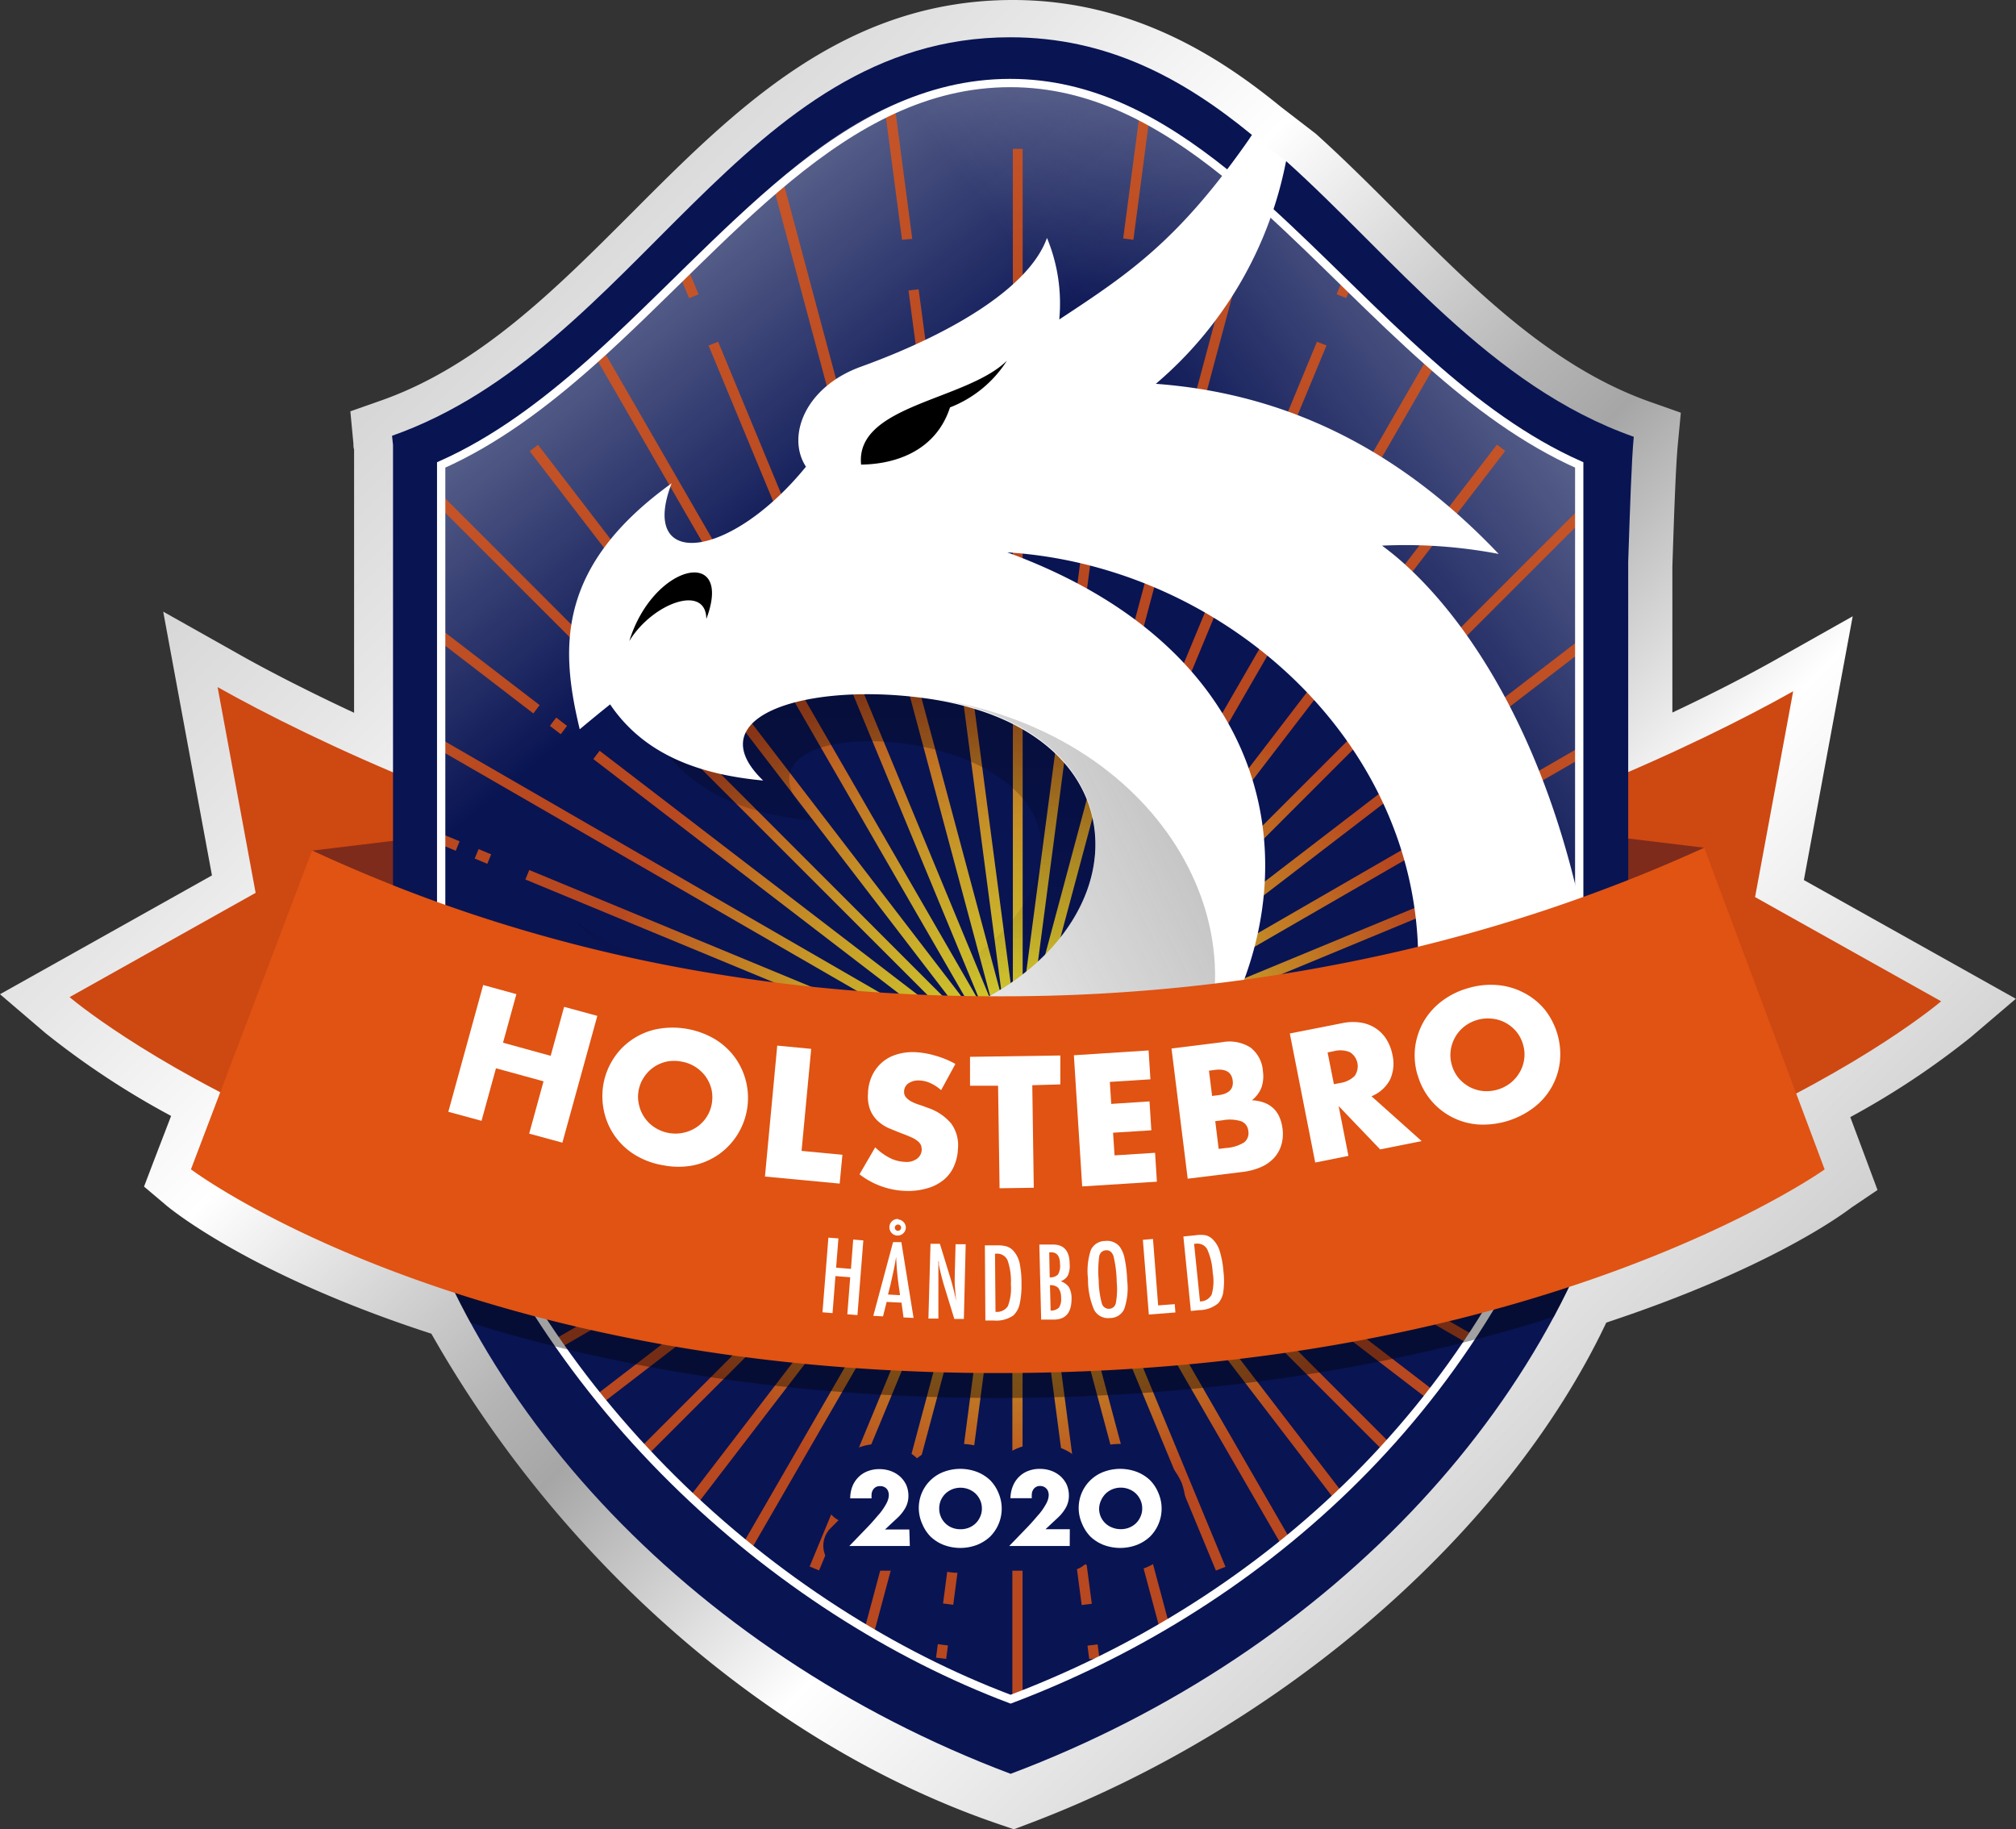 <svg xmlns="http://www.w3.org/2000/svg" xmlns:xlink="http://www.w3.org/1999/xlink" viewBox="0 0 242.83 220.3"><rect x="0" y="0" width="242.83" height="220.3" fill="#333333" stroke="none"/><defs><style>.cls-1,.cls-12{fill:none;}.cls-1{clip-rule:evenodd;}.cls-2{isolation:isolate;}.cls-3{fill:url(#Ikke-navngivet_forløb_69);}.cls-4{fill:#ce4812;}.cls-5{fill:#7e2b1b;}.cls-21,.cls-6{fill:#091453;}.cls-12,.cls-13,.cls-14,.cls-15,.cls-16,.cls-6,.cls-7,.cls-8{fill-rule:evenodd;}.cls-7{fill:url(#linear-gradient);}.cls-8{fill:url(#linear-gradient-2);}.cls-9{opacity:0.81;}.cls-10{clip-path:url(#clip-path);}.cls-11{fill:url(#Ikke-navngivet_forløb_62);}.cls-12{stroke:#fff;stroke-miterlimit:10;}.cls-13{mix-blend-mode:multiply;fill:url(#Ikke-navngivet_forløb_70);}.cls-14,.cls-20{fill:#fff;}.cls-15{fill:url(#linear-gradient-3);}.cls-17{clip-path:url(#clip-path-2);}.cls-18{opacity:0.37;mix-blend-mode:darken;}.cls-19{fill:#e05312;}</style><linearGradient id="Ikke-navngivet_forløb_69" x1="52.67" y1="39.05" x2="191.55" y2="177.93" gradientUnits="userSpaceOnUse"><stop offset="0" stop-color="#d6d6d6"/><stop offset="0.13" stop-color="#e7e7e7"/><stop offset="0.28" stop-color="#fff"/><stop offset="0.38" stop-color="#dbdbdb"/><stop offset="0.49" stop-color="#b5b5b5"/><stop offset="0.55" stop-color="#a6a6a6"/><stop offset="0.75" stop-color="#fff"/><stop offset="1" stop-color="#d1d1d1"/></linearGradient><linearGradient id="linear-gradient" x1="33.7" y1="-28.04" x2="104.84" y2="59.18" gradientUnits="userSpaceOnUse"><stop offset="0" stop-color="#fff"/><stop offset="1" stop-color="#fff" stop-opacity="0"/></linearGradient><linearGradient id="linear-gradient-2" x1="242.63" y1="-9.84" x2="146.91" y2="62.29" xlink:href="#linear-gradient"/><clipPath id="clip-path"><path id="SVGID" class="cls-1" d="M53.14,133.65c0-24.81,0-58.11,0-77.65,6.54-2.91,12.44-7.35,18.07-12.34C87.54,29.15,101.5,10,121.68,10c9.73,0,18,4.51,25.88,10.83l5.13,4.4c6.45,5.85,12.74,12.53,19.43,18.44,5.63,5,11.55,9.41,18.1,12.33v77.66c-11.74,37.32-40.09,60.28-68.49,71C93.42,194,64.42,168.44,53.14,133.65Z"/></clipPath><radialGradient id="Ikke-navngivet_forløb_62" cx="122.56" cy="129.83" r="119.99" gradientUnits="userSpaceOnUse"><stop offset="0" stop-color="#ffff25"/><stop offset="0.05" stop-color="#fef724"/><stop offset="0.12" stop-color="#fae222"/><stop offset="0.22" stop-color="#f3bf1e"/><stop offset="0.32" stop-color="#eb8e18"/><stop offset="0.43" stop-color="#e05412"/><stop offset="1" stop-color="#e05412"/></radialGradient><linearGradient id="Ikke-navngivet_forløb_70" x1="100.47" y1="0.66" x2="100.47" y2="119.21" gradientUnits="userSpaceOnUse"><stop offset="0"/><stop offset="1" stop-opacity="0"/><stop offset="1" stop-opacity="0"/></linearGradient><linearGradient id="linear-gradient-3" x1="228.56" y1="47.48" x2="92.56" y2="113.98" gradientUnits="userSpaceOnUse"><stop offset="0" stop-color="#515151"/><stop offset="1" stop-color="#515151" stop-opacity="0"/></linearGradient><clipPath id="clip-path-2"><path id="SVGID-2" data-name="SVGID" class="cls-1" d="M196.79,52.61c-17.35-6.12-28.86-21.5-41.88-33.21-.62.82-1.9,2.76-2.34,2.42s-2.4-2.16-2.85-2.5.48-2.2,1.09-3.06c-8.3-6.81-17.42-11.77-29.13-11.77-32.36,0-44.85,37.56-74.46,48l.12,1.11v80.33c6.63,33.77,35.32,65,74.39,79.72,39.06-14.69,67.76-46,74.39-79.72V67.66C196.34,61,196.53,55.31,196.79,52.61Z"/></clipPath></defs><title>hh_logo</title><g class="cls-2"><g id="Lag_1" data-name="Lag 1"><path class="cls-3" d="M216.3,83.79h0M122,0C101.65,0,88.61,13.09,76,25.74c-9,9-18.29,18.35-30.1,22.5l-3.7,1.3.37,3.9c0,.23,0,.46.08.7l0,.2V85.85c-6.43-3-11.13-5.5-13.68-6.94l-9.31-5.24,1.94,10.51,3.93,21.26L6.25,116.25,0,119.75l5.45,4.66a99.29,99.29,0,0,0,15.16,10l-2,5.2-1.26,3.31,2.71,2.29c.42.35,10.09,8.36,31.9,15.43,15.79,27.86,41.25,49.88,68.46,59.11l1.7.58,1.67-.63c30.62-11.53,57.71-35.07,69.69-60.4,19.19-6.34,28.07-12.74,29.54-13.86l3.13-2.11-1.38-3.7-1.9-5.08a96.79,96.79,0,0,0,14.48-9.6l5.46-4.65-6.26-3.51L217.28,106l3.93-21.25,1.95-10.52-9.32,5.25c-2.33,1.31-6.58,3.61-12.4,6.34V68.25c.21-6.51.41-12.11.65-14.65l.37-3.89-3.68-1.3c-11.85-4.18-21.18-13.52-30.2-22.55-3.24-3.24-6.58-6.59-10-9.67l-.15-.13-.16-.12-4-3.08C147.48,7.32,136.81,0,122,0Zm94.3,78.79h0Z"/><path class="cls-4" d="M26.21,82.76l4.58,24.78L8.38,120.1s9,7.71,27.18,15.8l9.93-26.55,0,0c.67.3,2.45,1.22,2.45,1.22L87,105.85C61.14,100.27,37.66,89.21,26.21,82.76Z"/><path class="cls-4" d="M233.8,120.61s-9,7.71-27.18,15.81l-9.93-26.55h0c-.68.31-2.46,1.23-2.46,1.23l-39.06-4.74c25.89-5.58,49.36-16.65,60.82-23.1l-4.59,24.79,22.41,12.55"/><path class="cls-5" d="M166.23,97.36l39.07,4.75h0a189.71,189.71,0,0,1-36.43,12.53Z"/><path class="cls-5" d="M37.56,102.46A189.62,189.62,0,0,0,74,115l2.63-17.28-39.06,4.74"/><path class="cls-6" d="M196.79,52.61c-17.35-6.12-28.86-21.5-41.88-33.21-.62.82-1.9,2.76-2.34,2.42s-2.4-2.16-2.85-2.5.48-2.2,1.09-3.06c-8.3-6.81-17.42-11.77-29.13-11.77-32.36,0-44.85,37.56-74.46,48l.12,1.11v80.33c6.63,33.77,35.32,65,74.39,79.72,39.06-14.69,67.76-46,74.39-79.72V67.66C196.34,61,196.53,55.31,196.79,52.61Z"/><path class="cls-7" d="M164.63,36.83C159.88,32,143.88,11.3,121.68,10c-27.08-1.61-43,34.63-68.55,46,0,22.12,0,25.76,0,47.67,20.68,1.84,129.75,7.94,137,6.84L190.22,56S177.91,50.32,164.63,36.83Z"/><path class="cls-8" d="M164.63,36.83C159.88,32,143.88,11.3,121.68,10c-27.08-1.61-43,34.63-68.55,46,0,22.12,0,25.76,0,47.67,20.68,1.84,129.75,7.94,137,6.84L190.22,56S177.91,50.32,164.63,36.83Z"/><g class="cls-9"><g class="cls-10"><path class="cls-11" d="M132.7,57.53l-1.22-.15,3-22.54,1.22.15ZM109.46,224.66l1.22.16,3-22.54-1.23-.16Zm3.29-25,1.22.15.21-1.62-1.22-.16ZM139,10l-1.22-.16-2.49,18.88,1.23.16ZM106.17,249.65l1.22.16,2.49-18.88-1.23-.15ZM132.38,60l-1.22-.16L131,61.44l1.22.16Zm37-41.65-1.14-.47L161,35.44l1.15.46ZM96.77,193.71c-.38-.16-.76-.3-1.14-.47L95,194.76l1.15.46Zm54.3-131.1,8.71-21c-.38-.16-.77-.29-1.15-.45l-8.7,21C150.31,62.3,150.7,62.45,151.07,62.61ZM75.71,241.33l1.14.47,7.29-17.6c-.38-.15-.77-.29-1.15-.45ZM148.36,65.94l1.15.46.62-1.51c-.38-.17-.76-.31-1.14-.46ZM94.06,197l-8.71,21,1.15.46,8.7-21C94.82,197.34,94.43,197.2,94.06,197ZM48.45,225.4l1,.75L61.05,211c-.33-.24-.65-.51-1-.76ZM196.68,34.25l-1-.75L184.1,48.63l1,.76Zm-29.2,38.06,13.83-18-1-.76-13.84,18C166.84,71.8,167.15,72.06,167.48,72.31Zm-89.81,115-13.84,18,1,.76,13.84-18Zm2.49-3.25-1,1.29c.32.26.64.52,1,.77l1-1.3ZM165,75.57l1-1.3-1-.77-1,1.3C164.34,75.05,164.65,75.31,165,75.57ZM26.24,203l.75,1,15.15-11.63c-.25-.32-.51-.64-.76-1Zm41.32-31.7-1.3,1,.76,1,1.3-1C68.07,171.91,67.81,171.59,67.56,171.26Zm110-82.88,1.3-1-.76-1-1.3,1C177.08,87.74,177.34,88.05,177.59,88.38ZM64.31,173.76l-18,13.83c.25.33.51.65.76,1l18-13.83C64.81,174.4,64.55,174.08,64.31,173.76ZM180.85,85.89l18-13.84c-.25-.33-.51-.65-.76-1l-18,13.83C180.34,85.24,180.6,85.56,180.85,85.89Zm38-29.2-.75-1L203,67.33c.25.32.51.64.76,1ZM58.7,155.62l-1.52.62c.16.38.3.77.47,1.15l1.51-.63C59,156.38,58.85,156,58.7,155.62ZM186.46,104l1.51-.63c-.15-.38-.29-.76-.46-1.14l-1.51.62C186.16,103.26,186.31,103.65,186.46,104ZM54.9,157.19l-21,8.7c.15.38.29.77.45,1.15l21-8.71C55.2,158,55.06,157.57,54.9,157.19ZM28.2,168.25l-17.61,7.29.48,1.14,17.58-7.28C28.49,169,28.35,168.63,28.2,168.25ZM217,91.4l17.58-7.28L234.06,83l-17.55,7.28C216.67,90.63,216.8,91,217,91.4Zm-26.71,11.06,21-8.7c-.15-.38-.29-.77-.45-1.15l-21,8.71C190,101.69,190.1,102.08,190.25,102.46Zm-136,35.75-1.62.21.15,1.22,1.62-.21Zm-32.73,4.31L2.58,145l.16,1.23,18.89-2.49C21.58,143.33,21.53,142.92,21.47,142.52ZM195,120.91l22.55-3c-.06-.41-.11-.82-.16-1.22l-22.54,3Zm-4.07.54,1.63-.22c-.06-.41-.1-.82-.16-1.22l-1.62.21Zm32.73-4.31,18.86-2.49-.16-1.22-18.86,2.48C223.59,116.32,223.64,116.73,223.69,117.14ZM50.13,138.74l-22.54,3c.05.41.1.82.16,1.22l22.54-3C50.23,139.56,50.18,139.15,50.13,138.74ZM52.73,120l-.15,1.23,1.62.21.15-1.23Zm-31.1-4.09L2.74,113.43l-.16,1.23,18.89,2.48C21.53,116.73,21.58,116.33,21.63,115.92Zm195.79,27c.05-.41.1-.82.16-1.23l-22.55-3-.15,1.22Zm-25-3.29c.06-.41.11-.82.16-1.23l-1.63-.21-.15,1.22Zm31.26,2.87c-.05.41-.1.81-.16,1.22l18.86,2.49.16-1.23ZM27.75,116.72c-.06.41-.11.82-.16,1.23l22.54,3c0-.4.1-.81.16-1.22Zm153.69,38.16c.16-.37.31-.76.46-1.14l-50.41-20.88,99,26.53.32-1.2-99-26.52,54.09,7.12.15-1.23L132,130.45H234.46v-1.23H132l54.08-7.12-.15-1.22L131.83,128l99-26.53-.32-1.19-99,26.52,50.4-20.87c-.15-.38-.3-.77-.46-1.15L131,125.65l88.74-51.24-.62-1.07L130.4,124.59l43.28-33.21c-.25-.33-.51-.64-.76-1L129.66,123.6l72.46-72.46-.87-.87-72.48,72.49L162,79.48c-.33-.26-.64-.52-1-.77L127.82,122l51.23-88.74L178,32.61,126.72,121.4,147.62,71l-1.15-.46L125.6,120.88l26.52-99-1.19-.32-26.53,99,7.12-54.09c-.4-.06-.81-.1-1.22-.15l-7.12,54.05V17.93H122v102.5l-7.12-54.09-1.23.15,7.12,54.07-26.52-99L93,21.91l26.52,99L98.66,70.51,97.52,71l20.87,50.4L67.15,32.62l-1.07.61L117.33,122,84.13,78.73l-1,.77,33.19,43.25L43.88,50.27l-.87.87,72.47,72.47L72.23,90.43c-.25.32-.51.64-.76,1l43.24,33.18L26,73.35l-.62,1.06,88.77,51.25-50.4-20.87c-.16.37-.31.76-.47,1.14l50.4,20.87-99-26.53-.32,1.19,99,26.52-54-7.11c-.06.41-.11.82-.16,1.22l54.06,7.12H10.67v1.24H113.15l-54.06,7.11c0,.41.1.82.16,1.23l54.05-7.12-99,26.52.32,1.2,99-26.52L63.25,153.73c.16.38.31.77.47,1.14L114.11,134,25.35,185.24l.62,1.07,88.73-51.23L71.47,168.26c.25.32.51.64.76,1L115.48,136,43,208.52l.87.87,72.47-72.47L83.17,180.16c.32.25.64.52,1,.76l33.21-43.27L66.09,226.43l1.06.61,51.24-88.74L97.52,188.68c.38.17.76.31,1.14.47l20.88-50.4L93,237.75l1.19.32,26.52-99-7.12,54.06,1.23.16,7.12-54.1v102.5h1.23V139.26l7.12,54.06,1.22-.15-7.11-54.08,26.52,99,1.19-.32-26.52-99,20.87,50.4,1.15-.46-20.88-50.41L178,227l1.07-.62-51.24-88.75L161,180.94c.33-.24.64-.51,1-.76L128.77,136.9l72.48,72.49.88-.88-72.47-72.46,43.26,33.19c.25-.32.51-.64.76-1l-43.27-33.2,88.75,51.24.62-1.07L131,134ZM34.35,92.62c-.16.38-.3.77-.45,1.15l21,8.7c.16-.38.3-.77.46-1.14Zm176.46,74.43c.16-.38.3-.77.45-1.15l-21-8.7c-.15.38-.29.76-.46,1.14Zm-23.3-9.65c.17-.38.31-.77.46-1.15l-1.51-.62c-.15.38-.3.76-.46,1.14ZM57.65,102.27c-.17.38-.31.76-.47,1.14l1.52.63c.15-.38.3-.77.46-1.14Zm158.86,67.14,17.55,7.27.48-1.14L217,168.26C216.8,168.64,216.67,169,216.51,169.41ZM28.65,90.26,11.07,83l-.48,1.14L28.2,91.41C28.35,91,28.49,90.64,28.65,90.26Zm149.48,83c.25-.32.51-.64.76-1l-1.3-1c-.24.33-.51.65-.76,1ZM47,71.1c-.25.32-.51.64-.76,1l18,13.83c.24-.33.5-.64.76-1Zm-4.89-3.76L27,55.72l-.75,1L41.38,68.31C41.63,68,41.89,67.67,42.14,67.34ZM67,86.43c-.25.33-.51.64-.76,1l1.3,1c.25-.33.51-.65.76-1Zm136,105.9,15.13,11.61.75-1-15.12-11.61C203.52,191.69,203.26,192,203,192.33Zm-4.89-3.75c.25-.33.51-.64.76-1l-18-13.84c-.25.33-.51.65-.77,1ZM165,186.15l1-.76-1-1.3c-.32.26-.64.52-1,.76Zm1.5,2,13.83,18,1-.76-13.83-18ZM61.05,48.64,49.43,33.51l-1,.75L60.08,49.41C60.4,49.15,60.72,48.89,61.05,48.64ZM80.14,73.52l-1,.76,1,1.3,1-.76ZM184.1,211l11.6,15.12,1-.75-11.61-15.13ZM78.64,71.57l-13.84-18c-.33.25-.65.52-1,.77l13.84,18ZM95.2,62.16l-8.7-21c-.38.16-.77.29-1.15.46l8.71,21ZM161,224.21l7.29,17.59,1.14-.47-7.28-17.57C161.76,223.92,161.38,224.06,161,224.21Zm-11.06-26.7,8.7,21,1.15-.46-8.7-21Zm-1.57-3.79.63,1.51c.38-.16.77-.3,1.14-.46l-.62-1.51ZM84.14,35.45,76.85,17.86l-1.14.47L83,35.91ZM96.77,66l-.62-1.51L95,64.9l.63,1.51Zm13.11-37.23L107.39,9.84l-1.22.16,2.48,18.88ZM113,61.6l1.22-.15L114,59.83l-1.22.15Zm19.21,136.46-1.22.15.21,1.63,1.22-.16Zm.54,4.06-1.23.16,3,22.54,1.22-.15ZM112.42,57.54l1.23-.16-3-22.54-1.22.15Zm22.83,173.4,2.49,18.88,1.22-.16-2.48-18.88Z"/></g></g><path class="cls-12" d="M53.14,133.65c0-24.81,0-58.11,0-77.65,6.54-2.91,12.44-7.35,18.07-12.34C87.54,29.15,101.5,10,121.68,10c9.73,0,18,4.51,25.88,10.83l5.13,4.4c6.45,5.85,12.74,12.53,19.43,18.44,5.63,5,11.55,9.41,18.1,12.33v77.66c-11.74,37.32-40.09,60.28-68.49,71C93.42,194,64.42,168.44,53.14,133.65Z"/><path class="cls-13" d="M110.68,83.9C96.79,82.22,84.05,86.31,92,94a31,31,0,0,1-11.54-3.07c4.1,5.06,10.26,7.25,17.52,7.93C87.17,88.39,109.11,86.49,119.7,93.2c11.62,7.36,3.36,19.26-5,23.54-10.75,5.47-28.33,5.71-45.72-6,14.42,14.51,32,16.21,44.9,11.53C138,113.56,139,87.33,110.68,83.9Z"/><path class="cls-14" d="M150.81,16.26C142,29,136,32.94,127.59,38.48a20.55,20.55,0,0,0-1.48-9.82c-2.29,6.37-12.54,11.94-22.39,15.5-6.82,2.46-9,8.46-6.64,12.05-9.16,11.25-20.2,12.45-16.18,2C67,68.23,67.47,78.05,69.83,87.84c1.19-1,2.41-2,3.66-3,4.06,6,10.62,8.44,18.43,9.17C84,86.38,96.77,82.29,110.65,84,139,87.4,138,113.63,113.84,122.38c-13.38,4.85-37.9,14.29-37.9,14.29,58,41.67,112.75-45.48,45.39-70.14,35.39,2.22,66.14,40.39,39.31,79.3,14.14,0,25.37-1.25,25.37-1.25l2.31-30.34,1.93-5.52c-5.33-23.67-16-37.31-23.78-43a59.81,59.81,0,0,1,14.05,1c-11.05-11.62-24.37-19.24-41.3-20.49A46.93,46.93,0,0,0,154.91,19.4Z"/><path class="cls-15" d="M110.68,83.9c28.36,3.43,27.32,29.66,3.19,38.41-18,6.54-45.24.64-60.14-35.4C58.59,104.23,66,121.63,76,136.6c27.32,19.63,53.92,10.68,67.37-6.86C153,111.11,138.64,87.17,110.68,83.9Z"/><path class="cls-16" d="M121.28,43.45a14.2,14.2,0,0,1-6.85,5.62c-1.67,5.15-6.42,6.84-10.71,6.89C103,48.75,116.37,48.27,121.28,43.45ZM75.8,77.21c2.8-4.58,9.24-6.92,9.28-2.66C88.39,65.77,78.71,67.81,75.8,77.21Z"/><g class="cls-17"><path class="cls-18" d="M37.59,105.44C53,112.56,80.54,123,120.2,123a212.5,212.5,0,0,0,48.27-5.41,195.45,195.45,0,0,0,36.81-12.48h0l9.93,26.54,4.57,12.2s-34.34,24.53-99.59,24.53C55.48,168.37,23,143.84,23,143.84"/></g><path class="cls-19" d="M37.59,102.44C53,109.56,80.54,120,120.2,120a212.5,212.5,0,0,0,48.27-5.41,195.45,195.45,0,0,0,36.81-12.48h0l9.93,26.54,4.57,12.2s-34.34,24.53-99.59,24.53C55.48,165.37,23,140.84,23,140.84"/><path class="cls-20" d="M60.59,125.59l5.74,1.58,1.62-5.9,4,1.09-4.21,15.27-4-1.09,1.73-6.3-5.73-1.57L58,135l-4-1.09,4.2-15.27,4,1.1Z"/><path class="cls-20" d="M72.66,130.7a8.35,8.35,0,0,1,1.2-3.14,8,8,0,0,1,2.22-2.31,8.18,8.18,0,0,1,3-1.29,10.08,10.08,0,0,1,7,1.18,8.41,8.41,0,0,1,2.44,2.22,8.33,8.33,0,0,1-2,11.72,8.36,8.36,0,0,1-3,1.28,9.34,9.34,0,0,1-3.58,0,9.45,9.45,0,0,1-3.39-1.22,8.16,8.16,0,0,1-3.76-5.13A8.55,8.55,0,0,1,72.66,130.7Zm4.25.72A4.09,4.09,0,0,0,77,133.2a4.18,4.18,0,0,0,.72,1.52,4.23,4.23,0,0,0,1.24,1.14,4.6,4.6,0,0,0,4.94-.09,4.25,4.25,0,0,0,1.19-1.2,4.19,4.19,0,0,0,.65-1.66,4.42,4.42,0,0,0-.06-1.78,4.51,4.51,0,0,0-.73-1.53,4.75,4.75,0,0,0-1.26-1.14,4.57,4.57,0,0,0-1.63-.6,4.62,4.62,0,0,0-1.74,0,4.38,4.38,0,0,0-1.55.66,4.29,4.29,0,0,0-1.19,1.21A4.17,4.17,0,0,0,76.91,131.42Z"/><path class="cls-20" d="M97.71,126.33l-1.16,12.29,4.92.47-.33,3.47-9-.85,1.48-15.77Z"/><path class="cls-20" d="M113.36,131.3a5.22,5.22,0,0,0-1.31-.85,3.47,3.47,0,0,0-1.29-.31,2.13,2.13,0,0,0-1.32.33,1.2,1.2,0,0,0-.54,1,1,1,0,0,0,.23.7,2.19,2.19,0,0,0,.64.5,5.08,5.08,0,0,0,.91.38c.34.11.68.23,1,.36a6.25,6.25,0,0,1,2.88,1.9,4.42,4.42,0,0,1,.83,3,5.68,5.68,0,0,1-.5,2.19,4.33,4.33,0,0,1-1.26,1.64,5.42,5.42,0,0,1-2,1,8.19,8.19,0,0,1-2.6.3,9.57,9.57,0,0,1-5.5-2l1.89-3.25a7.13,7.13,0,0,0,1.78,1.29,4.31,4.31,0,0,0,1.77.46,2.14,2.14,0,0,0,1.52-.4,1.43,1.43,0,0,0,.53-1,1.55,1.55,0,0,0-.1-.63,1.41,1.41,0,0,0-.41-.49,3.23,3.23,0,0,0-.75-.44c-.31-.14-.68-.29-1.13-.46s-1-.4-1.54-.62a4.83,4.83,0,0,1-1.33-.86,3.74,3.74,0,0,1-.92-1.3,4.43,4.43,0,0,1-.29-2,5.44,5.44,0,0,1,.46-2.11,4.81,4.81,0,0,1,1.16-1.6,4.66,4.66,0,0,1,1.76-1,6.42,6.42,0,0,1,2.29-.3,10,10,0,0,1,2.44.42,10.81,10.81,0,0,1,2.42,1Z"/><path class="cls-20" d="M124.34,130.71l.18,12.35-4.12.06-.18-12.35-3.38,0,0-3.48,10.88-.16,0,3.48Z"/><path class="cls-20" d="M138.57,130l-4.89.31.17,2.65,4.61-.3.22,3.48-4.61.29.18,2.73,4.88-.31.22,3.48-9,.57-1-15.8,9-.58Z"/><path class="cls-20" d="M141.11,126.29l6.09-.76a4.73,4.73,0,0,1,3.42.64,3.89,3.89,0,0,1,1.5,2.86,4.18,4.18,0,0,1-.19,2,3.64,3.64,0,0,1-1.14,1.49,5,5,0,0,1,1.56.32,3.28,3.28,0,0,1,1.1.72,3.13,3.13,0,0,1,.69,1.06,4.94,4.94,0,0,1,.34,1.31,4.72,4.72,0,0,1-.15,2,4,4,0,0,1-.9,1.57,4.73,4.73,0,0,1-1.59,1.09,7.93,7.93,0,0,1-2.22.57l-6.56.81ZM146,132l.75-.09c1.28-.16,1.86-.75,1.73-1.76s-.83-1.44-2.11-1.29l-.75.1Zm.79,6.38.9-.11a4.68,4.68,0,0,0,2.16-.67,1.39,1.39,0,0,0,.51-1.36,1.37,1.37,0,0,0-.83-1.18,4.66,4.66,0,0,0-2.26-.13l-.89.11Z"/><path class="cls-20" d="M171.24,137.44l-5,1-5-5.22,1.18,6-4,.8-3.06-15.54,6.29-1.24a6.21,6.21,0,0,1,2.34-.06,4.53,4.53,0,0,1,1.8.73,4.33,4.33,0,0,1,1.25,1.34,5.5,5.5,0,0,1,.68,1.79,4.63,4.63,0,0,1-.29,3,4.36,4.36,0,0,1-2.23,2Zm-10.57-6.85.76-.15a3.1,3.1,0,0,0,1.74-.85,2,2,0,0,0-.56-2.85,3,3,0,0,0-1.94-.13l-.76.15Z"/><path class="cls-20" d="M170.75,129.5a8.33,8.33,0,0,1-.3-3.34,8.47,8.47,0,0,1,1-3.06,8.28,8.28,0,0,1,2.16-2.47,9.46,9.46,0,0,1,3.22-1.61,9.56,9.56,0,0,1,3.56-.37,8.35,8.35,0,0,1,3.17.93,8,8,0,0,1,2.49,2,8.67,8.67,0,0,1,1.84,6.31,8.1,8.1,0,0,1-3.18,5.54,10.12,10.12,0,0,1-6.78,2,8.18,8.18,0,0,1-7.17-5.95Zm4.13-1.21a4.27,4.27,0,0,0,.83,1.58,4.64,4.64,0,0,0,1.32,1.06,4.43,4.43,0,0,0,1.61.48,4.69,4.69,0,0,0,1.74-.17,4.64,4.64,0,0,0,1.55-.79,4.52,4.52,0,0,0,1.11-1.28,4.23,4.23,0,0,0,.55-1.6,4.13,4.13,0,0,0-.14-1.77,4.27,4.27,0,0,0-.83-1.58,4.55,4.55,0,0,0-1.33-1.06,4.28,4.28,0,0,0-1.62-.47,4.49,4.49,0,0,0-1.74.16,4.64,4.64,0,0,0-1.55.79,4.33,4.33,0,0,0-1.1,1.28,4.4,4.4,0,0,0-.54,1.6A4.13,4.13,0,0,0,174.88,128.29Z"/><path class="cls-20" d="M99.78,149.07l1.21.09-.28,3.53,1.79.14.27-3.53,1.22.1-.71,9-1.22-.1.35-4.46-1.78-.14-.35,4.46-1.21-.1Z"/><path class="cls-20" d="M107.57,149.61l1,0,1.47,9.13-1.21-.06-.24-1.78-1.79-.09-.44,1.74-1.17-.06Zm.84,6.39-.2-1.45c-.13-1-.22-2.05-.27-3.16-.09.54-.18,1.08-.3,1.63s-.25,1.14-.39,1.76l-.29,1.14Zm-.22-9.12a1,1,0,0,1,.92,1,1,1,0,0,1-.33.69,1,1,0,0,1-.71.25,1,1,0,1,1,.12-2Zm0,.61a.4.4,0,0,0-.41.35.4.4,0,0,0,.1.28.34.34,0,0,0,.26.12.34.34,0,0,0,.27-.09.38.38,0,0,0,.13-.26.4.4,0,0,0-.1-.28A.39.39,0,0,0,108.15,147.49Z"/><path class="cls-20" d="M112.08,149.81l1.13,0,1.12,3.64a32,32,0,0,1,.85,3.28c-.08-.7-.13-1.33-.17-1.9s0-1.1,0-1.6l.09-3.37,1.22,0-.22,9-1.15,0-1.26-4.1c-.11-.38-.22-.78-.32-1.18s-.2-.82-.28-1.26c0,0,0-.12,0-.2s0-.17-.06-.27c0,.1,0,.19,0,.26s0,.14,0,.19l0,.92,0,1.12v.23c0,.09,0,.19,0,.3l0,3.95-1.2,0Z"/><path class="cls-20" d="M118.63,150h1.5a3.58,3.58,0,0,1,1.16.14,1.88,1.88,0,0,1,.78.52,3.31,3.31,0,0,1,.74,1.46,11.7,11.7,0,0,1,.23,2.5,10.36,10.36,0,0,1-.22,2.44,2.71,2.71,0,0,1-.76,1.38,3.61,3.61,0,0,1-2.37.61h-1Zm1.28,8a1.55,1.55,0,0,0,1.49-.68,6.08,6.08,0,0,0,.36-2.63,7.59,7.59,0,0,0-.39-2.87A1.37,1.37,0,0,0,120,151h-.15Z"/><path class="cls-20" d="M125.19,149.9l1.65,0c1.29,0,2,.75,2,2.35a2.8,2.8,0,0,1-.21,1.37,1.57,1.57,0,0,1-.87.7,2,2,0,0,1,1,.72,2.75,2.75,0,0,1,.31,1.36c0,1.65-.64,2.5-2.07,2.54l-1.59,0Zm1.25,3.95a1.24,1.24,0,0,0,1-.35,2,2,0,0,0,.24-1.22c0-1-.39-1.46-1.09-1.44h-.21Zm.11,4a1.35,1.35,0,0,0,1-.35,1.84,1.84,0,0,0,.26-1.17,1.9,1.9,0,0,0-.34-1.21,1.3,1.3,0,0,0-1-.32Z"/><path class="cls-20" d="M135.77,154.22a7.74,7.74,0,0,1-.35,3.43,1.85,1.85,0,0,1-1.73,1.1,1.89,1.89,0,0,1-1.91-1,9.25,9.25,0,0,1-.73-3.74,8,8,0,0,1,.34-3.44,1.89,1.89,0,0,1,1.75-1.1,1.94,1.94,0,0,1,1.73.69,3.64,3.64,0,0,1,.6,1.45A15.52,15.52,0,0,1,135.77,154.22Zm-1.26.2a14.57,14.57,0,0,0-.38-3.1c-.17-.51-.47-.75-.9-.73a.86.86,0,0,0-.83.75,13.08,13.08,0,0,0-.06,2.88,11.15,11.15,0,0,0,.37,2.74.88.88,0,0,0,.89.68.85.85,0,0,0,.81-.72A9.07,9.07,0,0,0,134.51,154.42Z"/><path class="cls-20" d="M137.66,149.33l1.22-.1.62,8,2-.15.08,1-3.2.25Z"/><path class="cls-20" d="M142.54,148.93l1.49-.15a3.7,3.7,0,0,1,1.17,0,1.83,1.83,0,0,1,.82.44,3.31,3.31,0,0,1,.87,1.38,11.26,11.26,0,0,1,.47,2.47,10,10,0,0,1,0,2.45,2.69,2.69,0,0,1-.62,1.45,3.63,3.63,0,0,1-2.3.83l-1,.1Zm2,7.82a1.56,1.56,0,0,0,1.41-.83,5.93,5.93,0,0,0,.12-2.64,7.73,7.73,0,0,0-.67-2.83,1.35,1.35,0,0,0-1.42-.64l-.15,0Z"/><path class="cls-21" d="M142.34,178.63a7.65,7.65,0,0,0-4.29-4.14,8.8,8.8,0,0,0-6.25,0,7.76,7.76,0,0,0-2,1.16v0a6.27,6.27,0,0,0-2.09-1.27,7.06,7.06,0,0,0-5,0,6.1,6.1,0,0,0-2,1.24,7.64,7.64,0,0,0-2-1.14,8.8,8.8,0,0,0-6.25,0,7.93,7.93,0,0,0-2,1.16v0a6.27,6.27,0,0,0-2.09-1.27,7.06,7.06,0,0,0-5,0,6,6,0,0,0-2.13,1.39,6.31,6.31,0,0,0-1.4,2.13,6.87,6.87,0,0,0-.47,2.54,3,3,0,0,0,1.64,2.67l-1,1a3,3,0,0,0,2.16,5.08h7.29a3,3,0,0,0,2-.78,9.1,9.1,0,0,0,.94.46,8.71,8.71,0,0,0,6.25,0q.43-.18.84-.39a3,3,0,0,0,1.93.71h7.29a3,3,0,0,0,2-.78,9.1,9.1,0,0,0,.94.46,8.71,8.71,0,0,0,6.25,0,7.87,7.87,0,0,0,2.58-1.65,7.74,7.74,0,0,0,2.32-5.55A7.85,7.85,0,0,0,142.34,178.63Z"/><path class="cls-20" d="M109.59,186.21H102.3l2.25-2.33c.59-.61,1-1.13,1.39-1.56a7.73,7.73,0,0,0,.75-1.09,2.86,2.86,0,0,0,.31-.72,2.23,2.23,0,0,0,.06-.46,1.34,1.34,0,0,0-.07-.4.9.9,0,0,0-.2-.34A1,1,0,0,0,106,179a.93.93,0,0,0-.75.31,1.16,1.16,0,0,0-.27.78,3.29,3.29,0,0,0,0,.38h-2.57a4,4,0,0,1,.26-1.44,3.25,3.25,0,0,1,.73-1.11,3.09,3.09,0,0,1,1.11-.72,3.8,3.8,0,0,1,1.41-.25,4,4,0,0,1,1.4.24,3.47,3.47,0,0,1,1.11.67,3.23,3.23,0,0,1,.73,1,3.27,3.27,0,0,1,.26,1.29,2.92,2.92,0,0,1-.32,1.38,4.85,4.85,0,0,1-1,1.29l-1.5,1.4h2.93Z"/><path class="cls-20" d="M110.67,181.69a4.64,4.64,0,0,1,3-4.41,5.7,5.7,0,0,1,4,0,4.85,4.85,0,0,1,1.59,1,4.73,4.73,0,0,1,1,1.52,4.77,4.77,0,0,1-1,5.28,5,5,0,0,1-1.59,1,5.7,5.7,0,0,1-4,0,4.86,4.86,0,0,1-1.58-1,4.81,4.81,0,0,1-1-1.52A4.71,4.71,0,0,1,110.67,181.69Zm2.46,0a2.47,2.47,0,0,0,.2,1,2.45,2.45,0,0,0,1.36,1.32,2.7,2.7,0,0,0,1,.18,2.67,2.67,0,0,0,1-.18,2.6,2.6,0,0,0,.82-.52,2.48,2.48,0,0,0,.55-.8,2.31,2.31,0,0,0,.21-1,2.39,2.39,0,0,0-.21-1,2.55,2.55,0,0,0-.55-.79,2.6,2.6,0,0,0-.82-.52,2.67,2.67,0,0,0-1-.19,2.71,2.71,0,0,0-1,.19,2.67,2.67,0,0,0-.81.52,2.73,2.73,0,0,0-.55.79A2.55,2.55,0,0,0,113.13,181.69Z"/><path class="cls-20" d="M128.85,186.21h-7.29l2.25-2.33c.59-.61,1-1.13,1.39-1.56a7.73,7.73,0,0,0,.75-1.09,2.86,2.86,0,0,0,.31-.72,2.23,2.23,0,0,0,.06-.46,1.34,1.34,0,0,0-.07-.4.9.9,0,0,0-.2-.34,1,1,0,0,0-.75-.33.93.93,0,0,0-.75.31,1.16,1.16,0,0,0-.27.78,3.29,3.29,0,0,0,0,.38h-2.57A4,4,0,0,1,122,179a3.25,3.25,0,0,1,.73-1.11,3.09,3.09,0,0,1,1.11-.72,3.8,3.8,0,0,1,1.41-.25,4,4,0,0,1,1.4.24,3.47,3.47,0,0,1,1.11.67,3.23,3.23,0,0,1,.73,1,3.27,3.27,0,0,1,.26,1.29,2.92,2.92,0,0,1-.32,1.38,4.85,4.85,0,0,1-1,1.29l-1.5,1.4h2.93Z"/><path class="cls-20" d="M129.93,181.69a4.64,4.64,0,0,1,3-4.41,5.7,5.7,0,0,1,4,0,4.85,4.85,0,0,1,1.59,1,4.73,4.73,0,0,1,1,1.52,4.77,4.77,0,0,1-1,5.28,5,5,0,0,1-1.59,1,5.7,5.7,0,0,1-4,0,4.86,4.86,0,0,1-1.58-1,4.81,4.81,0,0,1-1-1.52A4.71,4.71,0,0,1,129.93,181.69Zm2.46,0a2.47,2.47,0,0,0,.2,1A2.45,2.45,0,0,0,134,184a2.7,2.7,0,0,0,1,.18,2.67,2.67,0,0,0,1-.18,2.6,2.6,0,0,0,.82-.52,2.48,2.48,0,0,0,.55-.8,2.31,2.31,0,0,0,.21-1,2.39,2.39,0,0,0-.21-1,2.55,2.55,0,0,0-.55-.79,2.6,2.6,0,0,0-.82-.52,2.67,2.67,0,0,0-1-.19,2.71,2.71,0,0,0-1,.19,2.67,2.67,0,0,0-.81.52,2.73,2.73,0,0,0-.55.79A2.55,2.55,0,0,0,132.39,181.69Z"/></g></g></svg>